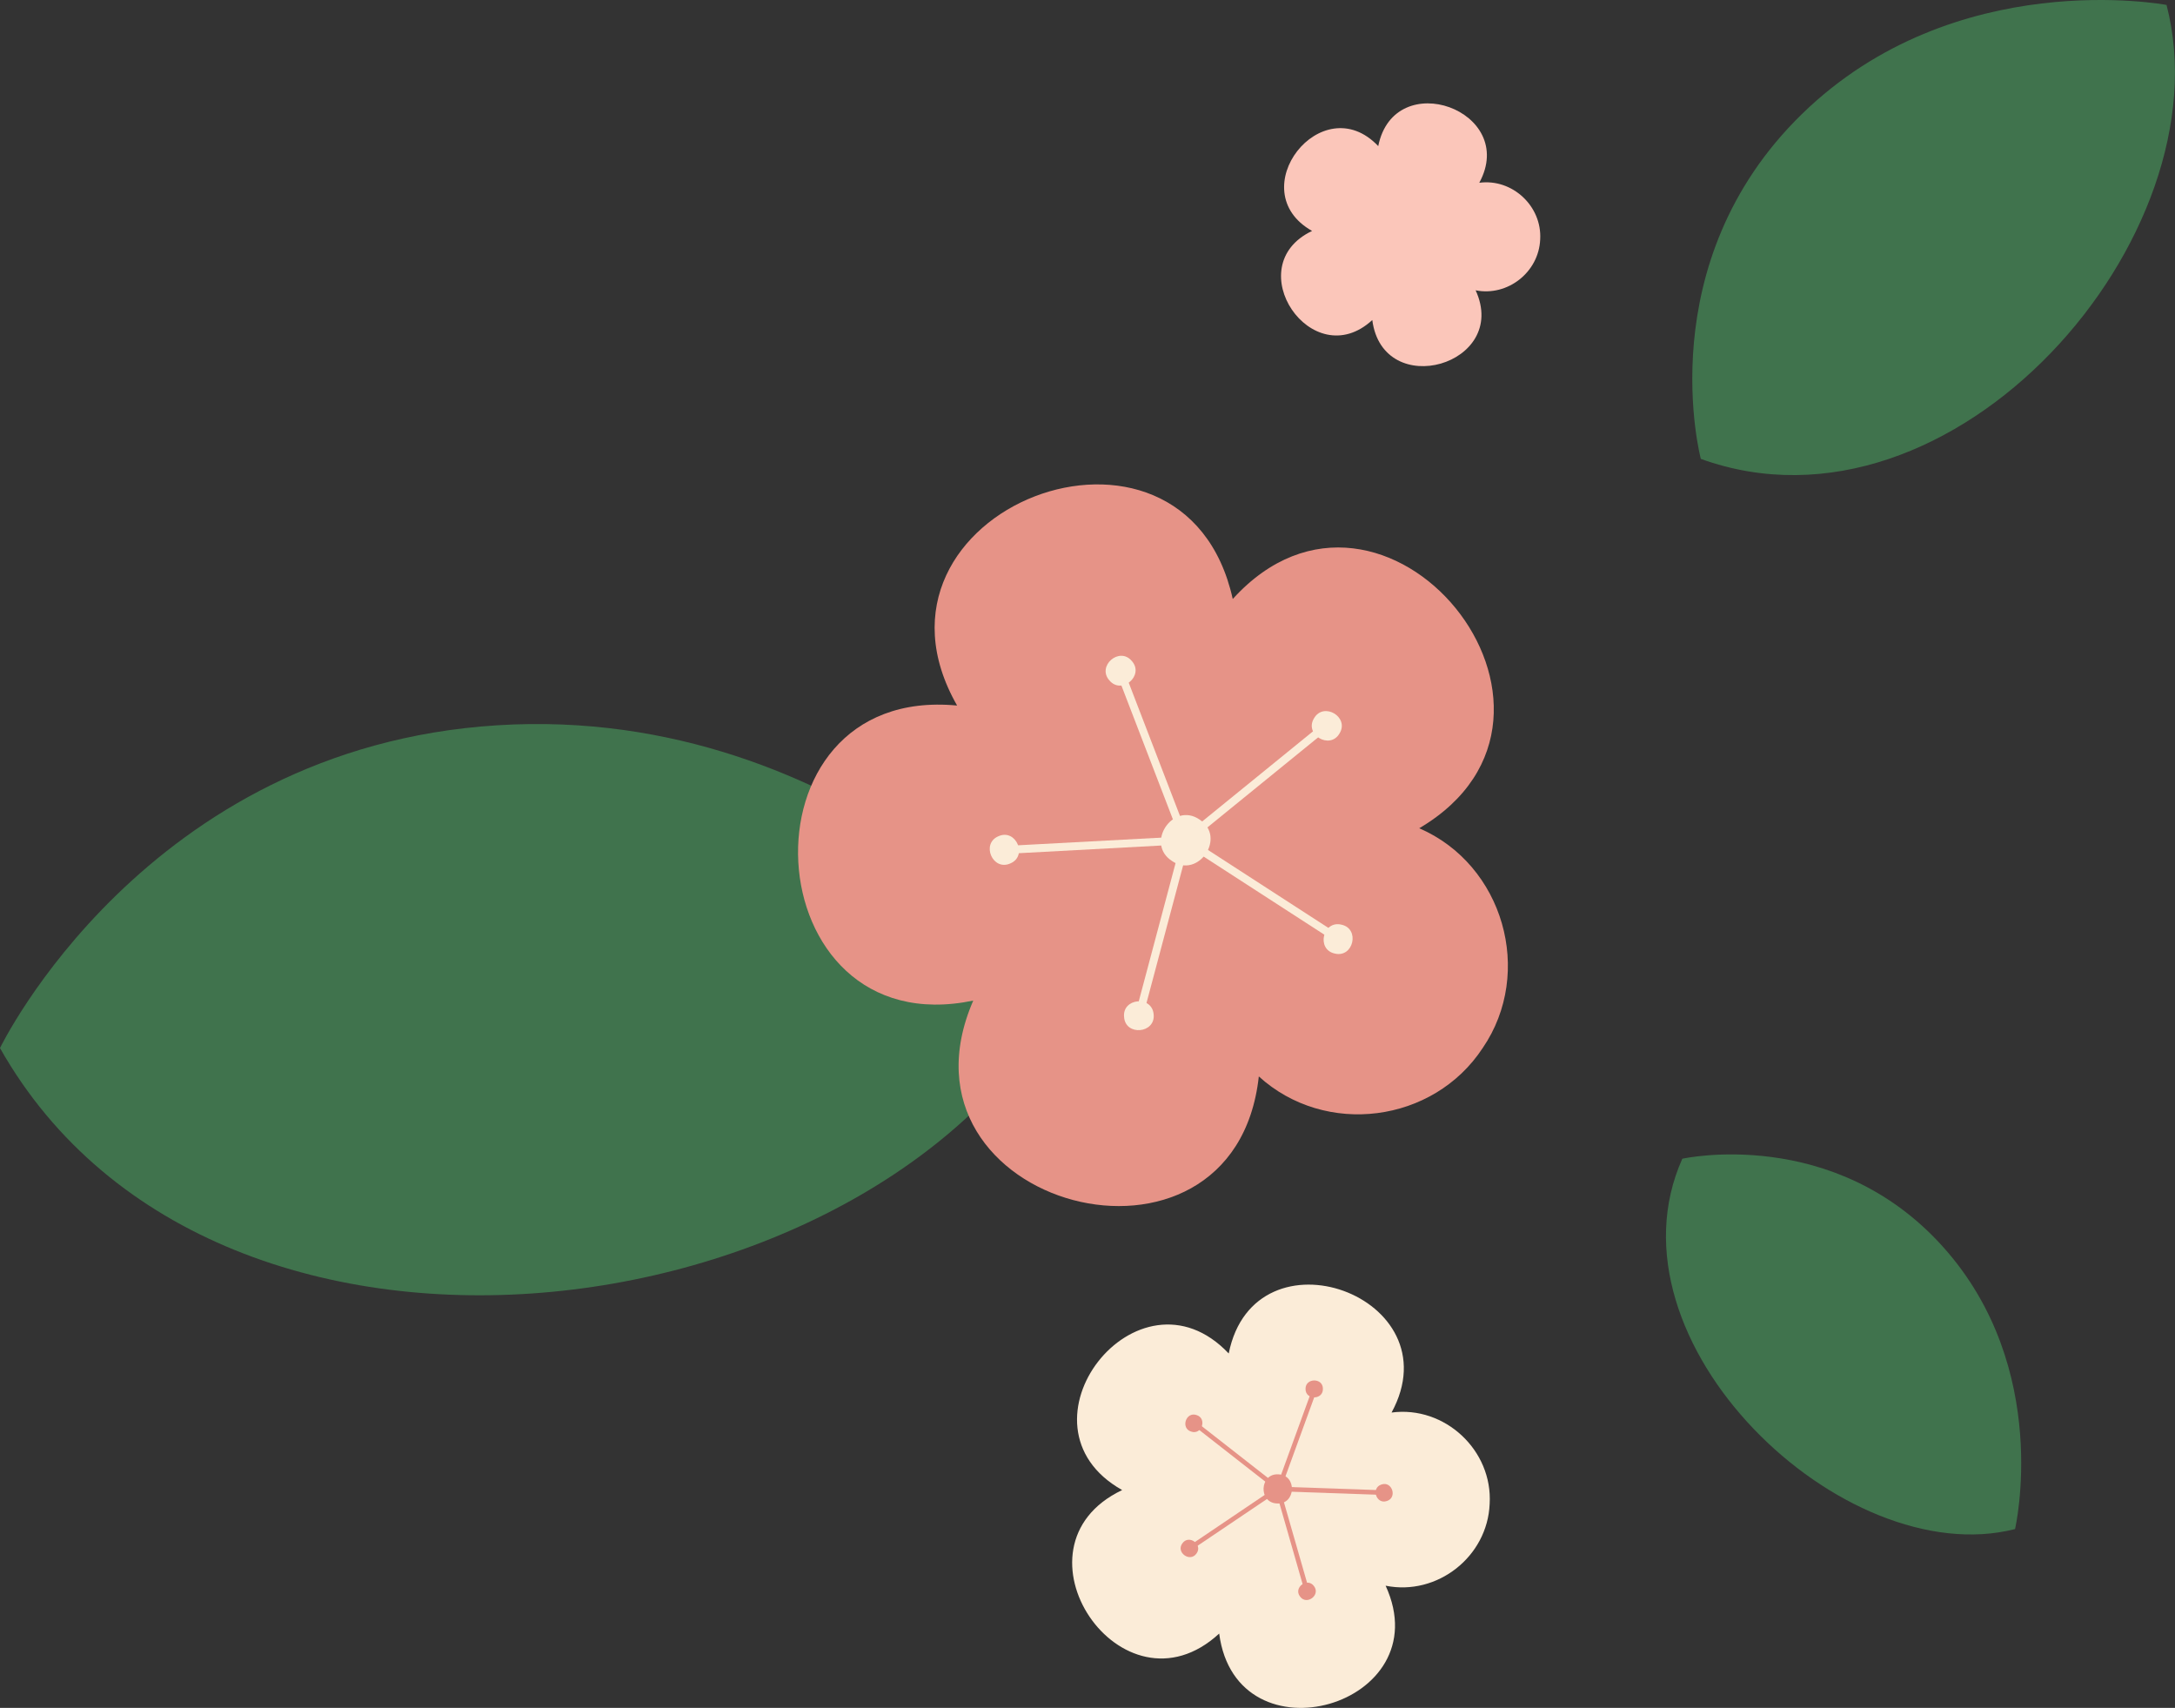   <svg xmlns="http://www.w3.org/2000/svg" x="0px" y="0px" viewBox="0 0 28.54 22.408" style="vertical-align: middle; max-width: 100%; width: 100%;" width="100%">
   <rect x="0" y="0" width="28.54" height="22.408" fill="#333333" stroke="none"/>
   <g>
    <g>
     <g>
      <path d="M6.525,9.516c4.623-0.29,7.524,3.354,7.524,3.354C11.775,17.509,2.863,18.815,0,13.751     C0,13.751,1.902,9.806,6.525,9.516z" fill="rgb(64,115,77)">
      </path>
     </g>
    </g>
    <g>
     <g>
      <path d="M20.21,3.142c0.026-0.437-0.366-0.802-0.799-0.744c0.514-0.945-1.115-1.536-1.326-0.481     c-0.74-0.781-1.805,0.585-0.868,1.113c-0.972,0.462-0.001,1.898,0.79,1.169c0.139,1.067,1.805,0.587,1.356-0.39     C19.783,3.893,20.192,3.571,20.21,3.142z" fill="rgb(251,198,186)">
      </path>
     </g>
    </g>
    <g>
     <g>
      <path d="M19.547,19.732c0.042-0.703-0.589-1.292-1.287-1.199c0.829-1.523-1.796-2.475-2.137-0.775     c-1.192-1.259-2.909,0.943-1.398,1.792c-1.565,0.745-0.002,3.058,1.273,1.883c0.225,1.719,2.907,0.947,2.184-0.628     C18.86,20.942,19.519,20.423,19.547,19.732z" fill="rgb(251, 236, 216)">
      </path>
     </g>
     <g>
      <g>
       <g>
        <path d="M16.757,19.726c-0.248-0.009-0.229-0.398,0.019-0.382       C17.024,19.353,17.005,19.742,16.757,19.726z" fill="rgb(230, 147, 135)">
        </path>
       </g>
      </g>
      <g>
       <g>
        <path d="M17.359,18.223c0.002,0.148-0.23,0.148-0.228,0C17.129,18.075,17.362,18.075,17.359,18.223z" fill="rgb(230, 147, 135)">
        </path>
       </g>
      </g>
      <g>
       <g>
        <rect x="16.329" y="18.881" transform="matrix(0.342 -0.94 0.94 0.342 -6.587 28.419)" width="1.328" height="0.061" fill="rgb(230, 147, 135)">
        </rect>
       </g>
      </g>
      <g>
       <g>
        <path d="M15.701,18.566c0.141,0.044,0.07,0.265-0.071,0.217C15.489,18.739,15.561,18.518,15.701,18.566z" fill="rgb(230, 147, 135)">
        </path>
       </g>
      </g>
      <g>
       <g>
        <rect x="16.213" y="18.462" transform="matrix(0.616 -0.788 0.788 0.616 -8.829 20.142)" width="0.06" height="1.328" fill="rgb(230, 147, 135)">
        </rect>
       </g>
      </g>
      <g>
       <g>
        <path d="M15.515,20.249c0.085-0.121,0.273,0.016,0.185,0.134C15.615,20.504,15.426,20.367,15.515,20.249       z" fill="rgb(230, 147, 135)">
        </path>
       </g>
      </g>
      <g>
       <g>
        <polygon points="15.682,20.303 15.648,20.253 16.749,19.51 16.783,19.561" fill="rgb(230, 147, 135)">
        </polygon>
       </g>
      </g>
      <g>
       <g>
        <path d="M17.058,20.946c-0.089-0.118,0.099-0.255,0.185-0.134C17.331,20.93,17.143,21.067,17.058,20.946       z" fill="rgb(230, 147, 135)">
        </path>
       </g>
      </g>
      <g>
       <g>
        <polygon points="17.103,20.82 16.737,19.544 16.795,19.527 17.162,20.804" fill="rgb(230, 147, 135)">
        </polygon>
       </g>
      </g>
      <g>
       <g>
        <path d="M18.198,19.694c-0.14,0.048-0.212-0.173-0.07-0.217C18.267,19.429,18.339,19.65,18.198,19.694z" fill="rgb(230, 147, 135)">
        </path>
       </g>
      </g>
      <g>
       <g>
        <polygon points="18.092,19.612 16.765,19.566 16.767,19.505 18.095,19.551" fill="rgb(230, 147, 135)">
        </polygon>
       </g>
      </g>
     </g>
    </g>
    <g>
     <g>
      <path d="M19.456,13.75c0.678-0.992,0.27-2.407-0.833-2.883c2.548-1.502-0.459-5.196-2.447-3.008     c-0.641-2.887-5.083-1.169-3.617,1.398c-2.944-0.282-2.683,4.473,0.212,3.871c-1.178,2.713,3.425,3.934,3.747,0.995     C17.391,14.918,18.809,14.736,19.456,13.75z" fill="rgb(230, 147, 135)">
      </path>
     </g>
     <g>
      <g>
       <g>
        <path d="M15.378,11.296c-0.356-0.23,0.014-0.783,0.363-0.543C16.096,10.983,15.726,11.536,15.378,11.296       z" fill="rgb(251, 236, 216)">
        </path>
       </g>
      </g>
      <g>
       <g>
        <path d="M17.577,9.623c-0.126,0.218-0.467,0.015-0.334-0.2C17.37,9.205,17.71,9.409,17.577,9.623z" fill="rgb(251, 236, 216)">
        </path>
       </g>
      </g>
      <g>
       <g>
        <rect x="15.305" y="10.259" transform="matrix(0.776 -0.631 0.631 0.776 -2.821 12.674)" width="2.265" height="0.104" fill="rgb(251, 236, 216)">
        </rect>
       </g>
      </g>
      <g>
       <g>
        <path d="M14.851,8.672c0.169,0.188-0.13,0.448-0.293,0.256C14.389,8.74,14.688,8.479,14.851,8.672z" fill="rgb(251, 236, 216)">
        </path>
       </g>
      </g>
      <g>
       <g>
        <rect x="15.1" y="8.835" transform="matrix(0.933 -0.359 0.359 0.933 -2.569 6.11)" width="0.103" height="2.265" fill="rgb(251, 236, 216)">
        </rect>
       </g>
      </g>
      <g>
       <g>
        <path d="M13.103,10.971c0.231-0.102,0.386,0.263,0.153,0.358C13.025,11.432,12.869,11.067,13.103,10.971       z" fill="rgb(251, 236, 216)">
        </path>
       </g>
      </g>
      <g>
       <g>
        <polygon points="13.3,11.198 13.294,11.094 15.556,10.973 15.562,11.076" fill="rgb(251, 236, 216)">
        </polygon>
       </g>
      </g>
      <g>
       <g>
        <path d="M14.75,13.344c-0.026-0.251,0.369-0.286,0.388-0.034C15.163,13.56,14.768,13.596,14.75,13.344z" fill="rgb(251, 236, 216)">
        </path>
       </g>
      </g>
      <g>
       <g>
        <polygon points="14.926,13.2 15.509,11.011 15.609,11.038 15.026,13.228" fill="rgb(251, 236, 216)">
        </polygon>
       </g>
      </g>
      <g>
       <g>
        <path d="M17.515,12.511c-0.247-0.053-0.158-0.439,0.087-0.379C17.849,12.184,17.76,12.571,17.515,12.511       z" fill="rgb(251, 236, 216)">
        </path>
       </g>
      </g>
      <g>
       <g>
        <polygon points="17.433,12.299 15.53,11.068 15.587,10.981 17.489,12.212" fill="rgb(251, 236, 216)">
        </polygon>
       </g>
      </g>
     </g>
    </g>
    <g>
     <g>
      <path d="M23.645,1.496c2.011-1.96,4.784-1.431,4.784-1.431c0.788,3.031-2.794,7.154-6.111,5.956     C22.318,6.021,21.634,3.456,23.645,1.496z" fill="rgb(64,115,77)">
      </path>
     </g>
    </g>
    <g>
     <g>
      <path d="M25.495,16.358c1.437,1.599,0.946,3.704,0.946,3.704c-2.253,0.574-5.439-2.461-4.366-4.859     C22.075,15.203,24.059,14.759,25.495,16.358z" fill="rgb(64,115,77)">
      </path>
     </g>
    </g>
   </g>
  </svg>
